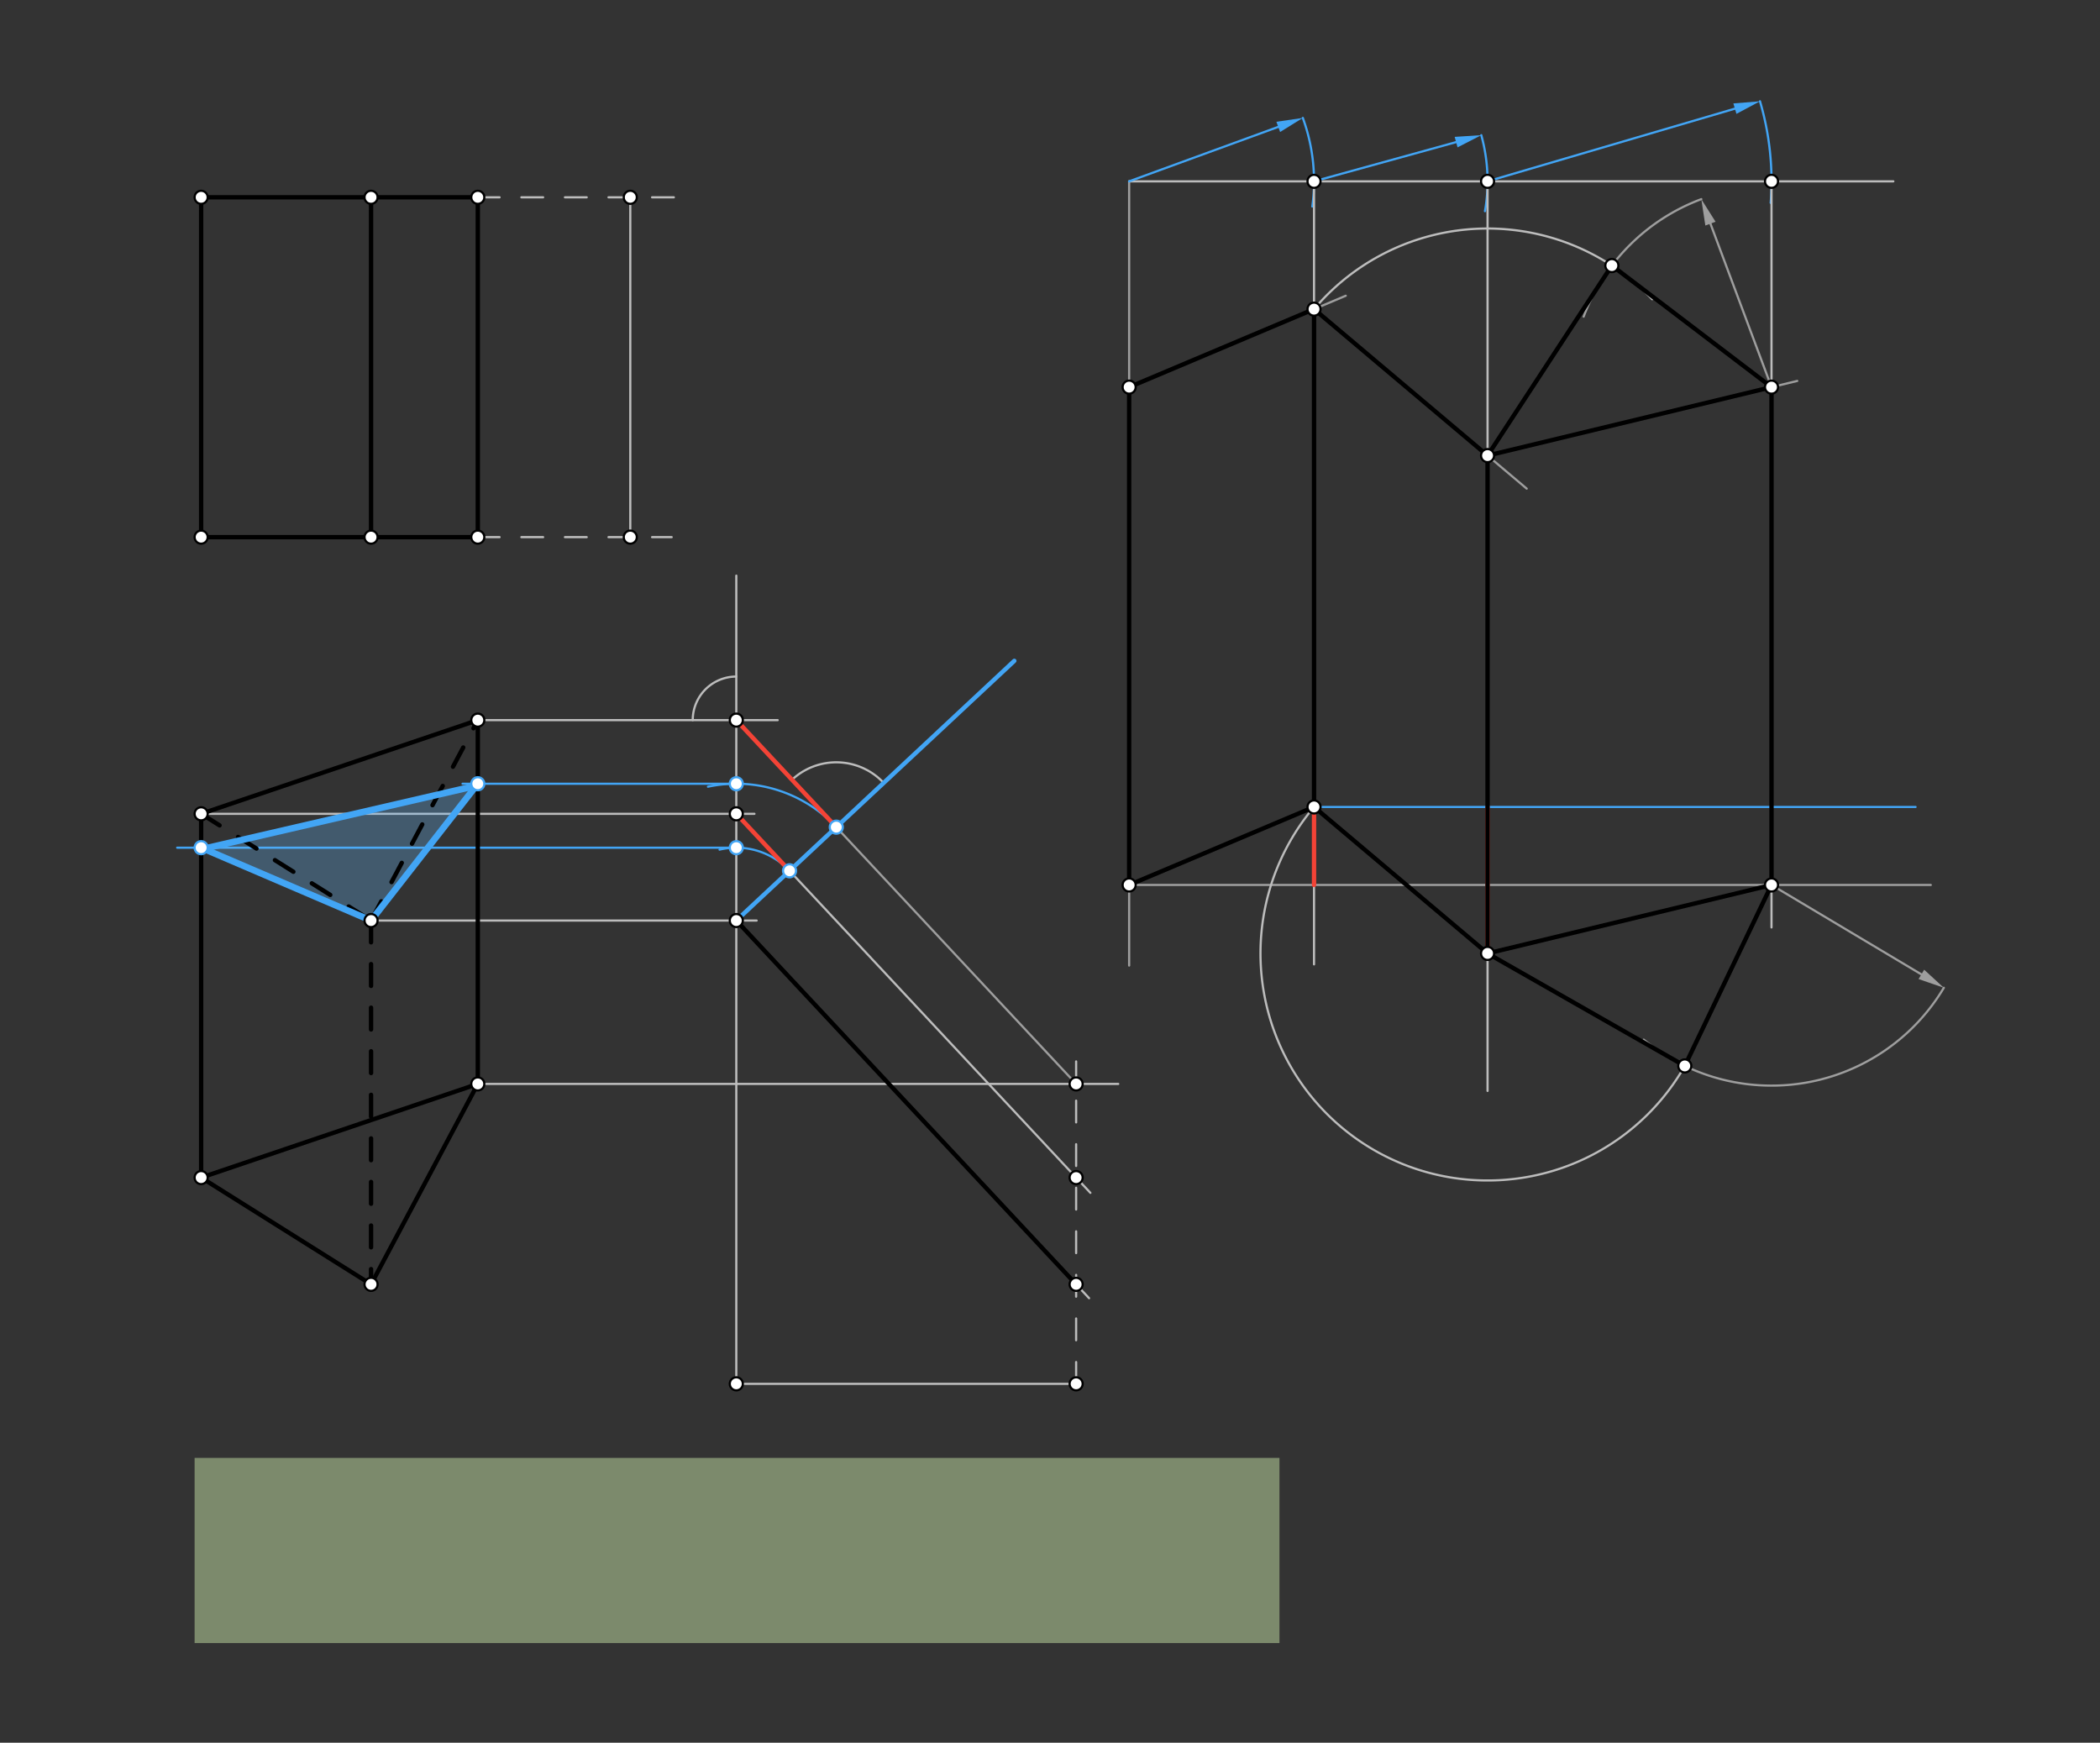 <svg xmlns="http://www.w3.org/2000/svg" class="svg--816" height="100%" preserveAspectRatio="xMidYMid meet" viewBox="0 0 964 800" width="100%"><rect x="0" y="0" width="964" height="800" fill="#333333" stroke="none"/><defs><marker id="marker-arrow" markerHeight="16" markerUnits="userSpaceOnUse" markerWidth="24" orient="auto-start-reverse" refX="24" refY="4" viewBox="0 0 24 8"><path d="M 0 0 L 24 4 L 0 8 z" stroke="inherit"></path></marker></defs><g class="aux-layer--949"><g class="element--733"><line stroke="#9E9E9E" stroke-dasharray="none" stroke-linecap="round" stroke-width="1" x1="518.333" x2="518.333" y1="83.24" y2="443.24"></line></g><g class="element--733"><line stroke="#BDBDBD" stroke-dasharray="none" stroke-linecap="round" stroke-width="1" x1="219.333" x2="357" y1="330.573" y2="330.573"></line></g><g class="element--733"><line stroke="#BDBDBD" stroke-dasharray="none" stroke-linecap="round" stroke-width="1" x1="338" x2="338" y1="264.24" y2="635.24"></line></g><g class="element--733"><path d="M 318 330.573 A 20 20 0 0 1 338 310.573" fill="none" stroke="#BDBDBD" stroke-dasharray="none" stroke-linecap="round" stroke-width="1"></path></g><g class="element--733"><line stroke="#BDBDBD" stroke-dasharray="10" stroke-linecap="round" stroke-width="1" x1="219.333" x2="308.333" y1="246.573" y2="246.573"></line></g><g class="element--733"><line stroke="#BDBDBD" stroke-dasharray="10" stroke-linecap="round" stroke-width="1" x1="219.333" x2="311.333" y1="90.573" y2="90.573"></line></g><g class="element--733"><line stroke="#BDBDBD" stroke-dasharray="none" stroke-linecap="round" stroke-width="1" x1="289.333" x2="289.333" y1="246.573" y2="90.573"></line></g><g class="element--733"><line stroke="#BDBDBD" stroke-dasharray="none" stroke-linecap="round" stroke-width="1" x1="338" x2="493.999" y1="635.24" y2="635.24"></line></g><g class="element--733"><line stroke="#BDBDBD" stroke-dasharray="none" stroke-linecap="round" stroke-width="1" x1="219.333" x2="513.333" y1="497.573" y2="497.573"></line></g><g class="element--733"><line stroke="#BDBDBD" stroke-dasharray="10" stroke-linecap="round" stroke-width="1" x1="493.999" x2="493.999" y1="635.24" y2="487.24"></line></g><g class="element--733"><line stroke="#9E9E9E" stroke-dasharray="none" stroke-linecap="round" stroke-width="1" x1="338" x2="493.999" y1="330.573" y2="497.573"></line></g><g class="element--733"><line stroke="#BDBDBD" stroke-dasharray="none" stroke-linecap="round" stroke-width="1" x1="92.333" x2="346.333" y1="373.573" y2="373.573"></line></g><g class="element--733"><line stroke="#BDBDBD" stroke-dasharray="none" stroke-linecap="round" stroke-width="1" x1="338" x2="500.545" y1="373.573" y2="547.581"></line></g><g class="element--733"><line stroke="#BDBDBD" stroke-dasharray="none" stroke-linecap="round" stroke-width="1" x1="170.333" x2="347.333" y1="422.573" y2="422.573"></line></g><g class="element--733"><line stroke="#BDBDBD" stroke-dasharray="none" stroke-linecap="round" stroke-width="1" x1="338" x2="499.948" y1="422.573" y2="595.941"></line></g><g class="element--733"><path d="M 363.573 357.95 A 29.768 29.768 0 0 1 405.647 359.383" fill="none" stroke="#BDBDBD" stroke-dasharray="none" stroke-linecap="round" stroke-width="1"></path></g><g class="element--733"><path d="M 383.893 379.703 A 62.802 62.802 0 0 0 324.992 361.133" fill="none" stroke="#42A5F5" stroke-dasharray="none" stroke-linecap="round" stroke-width="1"></path></g><g class="element--733"><line stroke="#42A5F5" stroke-dasharray="none" stroke-linecap="round" stroke-width="1" x1="338" x2="212.333" y1="359.771" y2="359.771"></line></g><g class="element--733"><path d="M 362.443 399.74 A 33.449 33.449 0 0 0 330.314 390.019" fill="none" stroke="#42A5F5" stroke-dasharray="none" stroke-linecap="round" stroke-width="1"></path></g><g class="element--733"><line stroke="#42A5F5" stroke-dasharray="none" stroke-linecap="round" stroke-width="1" x1="338" x2="81.333" y1="389.124" y2="389.124"></line></g><g class="element--733"><line stroke="#9E9E9E" stroke-dasharray="none" stroke-linecap="round" stroke-width="1" x1="518.333" x2="886.333" y1="406.24" y2="406.24"></line></g><g class="element--733"><line stroke="#BDBDBD" stroke-dasharray="none" stroke-linecap="round" stroke-width="1" x1="518.333" x2="869.14" y1="83.24" y2="83.24"></line></g><g class="element--733"><line stroke="#42A5F5" stroke-dasharray="none" stroke-linecap="round" stroke-width="1" x1="518.333" x2="586.783" y1="83.24" y2="58.248"></line><path d="M598.055,54.133 l12,2.5 l0,-5 z" fill="#42A5F5" stroke="#42A5F5" stroke-width="0" transform="rotate(159.943, 598.055, 54.133)"></path></g><g class="element--733"><path d="M 598.055 54.133 A 84.869 84.869 0 0 1 602.413 94.793" fill="none" stroke="#42A5F5" stroke-dasharray="none" stroke-linecap="round" stroke-width="1"></path></g><g class="element--733"><line stroke="#BDBDBD" stroke-dasharray="none" stroke-linecap="round" stroke-width="1" x1="603.203" x2="603.203" y1="83.24" y2="442.699"></line></g><g class="element--733"><line stroke="#9E9E9E" stroke-dasharray="none" stroke-linecap="round" stroke-width="1" x1="518.333" x2="617.771" y1="177.713" y2="135.759"></line></g><g class="element--733"><line stroke="#42A5F5" stroke-dasharray="none" stroke-linecap="round" stroke-width="1" x1="603.203" x2="668.421" y1="83.24" y2="65.24"></line><path d="M679.988,62.048 l12,2.5 l0,-5 z" fill="#42A5F5" stroke="#42A5F5" stroke-width="0" transform="rotate(164.571, 679.988, 62.048)"></path></g><g class="element--733"><path d="M 679.988 62.048 A 79.656 79.656 0 0 1 681.673 96.932" fill="none" stroke="#42A5F5" stroke-dasharray="none" stroke-linecap="round" stroke-width="1"></path></g><g class="element--733"><line stroke="#BDBDBD" stroke-dasharray="none" stroke-linecap="round" stroke-width="1" x1="682.859" x2="682.859" y1="83.24" y2="500.795"></line></g><g class="element--733"><line stroke="#42A5F5" stroke-dasharray="none" stroke-linecap="round" stroke-width="1" x1="603.203" x2="879.333" y1="370.432" y2="370.432"></line></g><g class="element--733"><line stroke="#9E9E9E" stroke-dasharray="none" stroke-linecap="round" stroke-width="1" x1="603.203" x2="700.836" y1="141.906" y2="224.308"></line></g><g class="element--733"><line stroke="#42A5F5" stroke-dasharray="none" stroke-linecap="round" stroke-width="1" x1="682.859" x2="796.407" y1="83.24" y2="49.876"></line><path d="M807.92,46.493 l12,2.5 l0,-5 z" fill="#42A5F5" stroke="#42A5F5" stroke-width="0" transform="rotate(163.626, 807.92, 46.493)"></path></g><g class="element--733"><path d="M 807.92 46.493 A 130.348 130.348 0 0 1 812.833 93.116" fill="none" stroke="#42A5F5" stroke-dasharray="none" stroke-linecap="round" stroke-width="1"></path></g><g class="element--733"><line stroke="#BDBDBD" stroke-dasharray="none" stroke-linecap="round" stroke-width="1" x1="813.207" x2="813.207" y1="83.24" y2="425.747"></line></g><g class="element--733"><line stroke="#9E9E9E" stroke-dasharray="none" stroke-linecap="round" stroke-width="1" x1="682.859" x2="825.029" y1="209.135" y2="174.864"></line></g><g class="element--733"><line stroke="#9E9E9E" stroke-dasharray="none" stroke-linecap="round" stroke-width="1" x1="813.207" x2="785.177" y1="177.713" y2="102.662"></line><path d="M780.979,91.421 l12,2.5 l0,-5 z" fill="#9E9E9E" stroke="#9E9E9E" stroke-width="0" transform="rotate(69.52, 780.979, 91.421)"></path></g><g class="element--733"><path d="M 780.979 91.421 A 92.115 92.115 0 0 0 726.968 145.343" fill="none" stroke="#9E9E9E" stroke-dasharray="none" stroke-linecap="round" stroke-width="1"></path></g><g class="element--733"><path d="M 603.203 141.906 A 104.235 104.235 0 0 1 758.428 137.342" fill="none" stroke="#BDBDBD" stroke-dasharray="none" stroke-linecap="round" stroke-width="1"></path></g><g class="element--733"><line stroke="#9E9E9E" stroke-dasharray="none" stroke-linecap="round" stroke-width="1" x1="813.207" x2="882.007" y1="406.24" y2="447.288"></line><path d="M892.312,453.437 l12,2.5 l0,-5 z" fill="#9E9E9E" stroke="#9E9E9E" stroke-width="0" transform="rotate(210.822, 892.312, 453.437)"></path></g><g class="element--733"><path d="M 892.312 453.437 A 92.115 92.115 0 0 1 754.538 477.254" fill="none" stroke="#9E9E9E" stroke-dasharray="none" stroke-linecap="round" stroke-width="1"></path></g><g class="element--733"><path d="M 603.203 370.432 A 104.235 104.235 0 1 0 780.46 474.255" fill="none" stroke="#BDBDBD" stroke-dasharray="none" stroke-linecap="round" stroke-width="1"></path></g></g><g class="main-layer--75a"><g class="element--733"><g fill="#C5E1A5" opacity="0.5"><path d="M 89.333 669.24 L 587.333 669.24 L 587.333 754.24 L 89.333 754.24 Z" stroke="none"></path></g></g><g class="element--733"><g fill="#64B5F6" opacity="0.3"><path d="M 92.333 389.124 L 219.333 359.771 L 170.333 422.573 Z" stroke="none"></path></g></g><g class="element--733"><line stroke="#000000" stroke-dasharray="none" stroke-linecap="round" stroke-width="2" x1="92.333" x2="219.333" y1="540.573" y2="497.573"></line></g><g class="element--733"><line stroke="#000000" stroke-dasharray="none" stroke-linecap="round" stroke-width="2" x1="219.333" x2="170.333" y1="497.573" y2="589.573"></line></g><g class="element--733"><line stroke="#000000" stroke-dasharray="none" stroke-linecap="round" stroke-width="2" x1="170.333" x2="92.333" y1="589.573" y2="540.573"></line></g><g class="element--733"><line stroke="#000000" stroke-dasharray="none" stroke-linecap="round" stroke-width="2" x1="92.333" x2="92.333" y1="540.573" y2="373.573"></line></g><g class="element--733"><line stroke="#000000" stroke-dasharray="10" stroke-linecap="round" stroke-width="2" x1="92.333" x2="170.333" y1="373.573" y2="422.573"></line></g><g class="element--733"><line stroke="#000000" stroke-dasharray="10" stroke-linecap="round" stroke-width="2" x1="170.333" x2="219.333" y1="422.573" y2="330.573"></line></g><g class="element--733"><line stroke="#000000" stroke-dasharray="none" stroke-linecap="round" stroke-width="2" x1="219.333" x2="92.333" y1="330.573" y2="373.573"></line></g><g class="element--733"><line stroke="#000000" stroke-dasharray="10" stroke-linecap="round" stroke-width="2" x1="170.333" x2="170.333" y1="422.573" y2="589.573"></line></g><g class="element--733"><line stroke="#000000" stroke-dasharray="none" stroke-linecap="round" stroke-width="2" x1="219.333" x2="219.333" y1="330.573" y2="497.573"></line></g><g class="element--733"><line stroke="#000000" stroke-dasharray="none" stroke-linecap="round" stroke-width="2" x1="92.333" x2="219.333" y1="90.573" y2="90.573"></line></g><g class="element--733"><line stroke="#000000" stroke-dasharray="none" stroke-linecap="round" stroke-width="2" x1="219.333" x2="219.333" y1="90.573" y2="246.573"></line></g><g class="element--733"><line stroke="#000000" stroke-dasharray="none" stroke-linecap="round" stroke-width="2" x1="219.333" x2="92.333" y1="246.573" y2="246.573"></line></g><g class="element--733"><line stroke="#000000" stroke-dasharray="none" stroke-linecap="round" stroke-width="2" x1="92.333" x2="92.333" y1="246.573" y2="90.573"></line></g><g class="element--733"><line stroke="#000000" stroke-dasharray="none" stroke-linecap="round" stroke-width="2" x1="170.333" x2="170.333" y1="246.573" y2="90.573"></line></g><g class="element--733"><line stroke="#000000" stroke-dasharray="none" stroke-linecap="round" stroke-width="2" x1="338" x2="493.999" y1="422.573" y2="589.573"></line></g><g class="element--733"><line stroke="#42A5F5" stroke-dasharray="none" stroke-linecap="round" stroke-width="2" x1="338" x2="465.616" y1="422.573" y2="303.363"></line></g><g class="element--733"><line stroke="#42A5F5" stroke-dasharray="none" stroke-linecap="round" stroke-width="3" x1="170.333" x2="219.333" y1="422.573" y2="359.771"></line></g><g class="element--733"><line stroke="#42A5F5" stroke-dasharray="none" stroke-linecap="round" stroke-width="3" x1="218.333" x2="91.333" y1="360.771" y2="390.124"></line></g><g class="element--733"><line stroke="#42A5F5" stroke-dasharray="none" stroke-linecap="round" stroke-width="3" x1="92.333" x2="170.333" y1="389.124" y2="422.573"></line></g><g class="element--733"><line stroke="#000000" stroke-dasharray="none" stroke-linecap="round" stroke-width="2" x1="518.333" x2="518.333" y1="406.24" y2="177.713"></line></g><g class="element--733"><line stroke="#F44336" stroke-dasharray="none" stroke-linecap="round" stroke-width="2" x1="362.443" x2="338" y1="399.74" y2="373.573"></line></g><g class="element--733"><line stroke="#F44336" stroke-dasharray="none" stroke-linecap="round" stroke-width="2" x1="603.203" x2="603.203" y1="406.24" y2="370.432"></line></g><g class="element--733"><line stroke="#000000" stroke-dasharray="none" stroke-linecap="round" stroke-width="2" x1="518.333" x2="603.203" y1="406.24" y2="370.432"></line></g><g class="element--733"><line stroke="#000000" stroke-dasharray="none" stroke-linecap="round" stroke-width="2" x1="518.333" x2="603.203" y1="177.713" y2="141.906"></line></g><g class="element--733"><line stroke="#000000" stroke-dasharray="none" stroke-linecap="round" stroke-width="2" x1="603.203" x2="603.203" y1="370.432" y2="141.906"></line></g><g class="element--733"><line stroke="#F44336" stroke-dasharray="none" stroke-linecap="round" stroke-width="2" x1="338" x2="383.893" y1="330.573" y2="379.703"></line></g><g class="element--733"><line stroke="#F44336" stroke-dasharray="none" stroke-linecap="round" stroke-width="2" x1="682.859" x2="682.859" y1="370.432" y2="437.662"></line></g><g class="element--733"><line stroke="#000000" stroke-dasharray="none" stroke-linecap="round" stroke-width="2" x1="603.203" x2="682.859" y1="370.432" y2="437.662"></line></g><g class="element--733"><line stroke="#000000" stroke-dasharray="none" stroke-linecap="round" stroke-width="2" x1="603.203" x2="682.859" y1="141.906" y2="209.135"></line></g><g class="element--733"><line stroke="#000000" stroke-dasharray="none" stroke-linecap="round" stroke-width="2" x1="682.859" x2="682.859" y1="209.135" y2="437.662"></line></g><g class="element--733"><line stroke="#000000" stroke-dasharray="none" stroke-linecap="round" stroke-width="2" x1="682.859" x2="813.207" y1="437.662" y2="406.24"></line></g><g class="element--733"><line stroke="#000000" stroke-dasharray="none" stroke-linecap="round" stroke-width="2" x1="682.859" x2="813.207" y1="209.135" y2="177.713"></line></g><g class="element--733"><line stroke="#000000" stroke-dasharray="none" stroke-linecap="round" stroke-width="2" x1="813.207" x2="813.207" y1="177.713" y2="406.24"></line></g><g class="element--733"><line stroke="#000000" stroke-dasharray="none" stroke-linecap="round" stroke-width="2" x1="682.859" x2="739.922" y1="209.135" y2="121.907"></line></g><g class="element--733"><line stroke="#000000" stroke-dasharray="none" stroke-linecap="round" stroke-width="2" x1="739.922" x2="813.207" y1="121.907" y2="177.713"></line></g><g class="element--733"><line stroke="#000000" stroke-dasharray="none" stroke-linecap="round" stroke-width="2" x1="682.859" x2="773.4" y1="437.662" y2="489.309"></line></g><g class="element--733"><line stroke="#000000" stroke-dasharray="none" stroke-linecap="round" stroke-width="2" x1="773.4" x2="813.207" y1="489.309" y2="406.24"></line></g><g class="element--733"><circle cx="92.333" cy="540.573" r="3" stroke="#000000" stroke-width="1" fill="#ffffff"></circle>}</g><g class="element--733"><circle cx="219.333" cy="497.573" r="3" stroke="#000000" stroke-width="1" fill="#ffffff"></circle>}</g><g class="element--733"><circle cx="170.333" cy="589.573" r="3" stroke="#000000" stroke-width="1" fill="#ffffff"></circle>}</g><g class="element--733"><circle cx="92.333" cy="373.573" r="3" stroke="#000000" stroke-width="1" fill="#ffffff"></circle>}</g><g class="element--733"><circle cx="170.333" cy="422.573" r="3" stroke="#000000" stroke-width="1" fill="#ffffff"></circle>}</g><g class="element--733"><circle cx="219.333" cy="330.573" r="3" stroke="#000000" stroke-width="1" fill="#ffffff"></circle>}</g><g class="element--733"><circle cx="92.333" cy="246.573" r="3" stroke="#000000" stroke-width="1" fill="#ffffff"></circle>}</g><g class="element--733"><circle cx="170.333" cy="246.573" r="3" stroke="#000000" stroke-width="1" fill="#ffffff"></circle>}</g><g class="element--733"><circle cx="219.333" cy="246.573" r="3" stroke="#000000" stroke-width="1" fill="#ffffff"></circle>}</g><g class="element--733"><circle cx="92.333" cy="90.573" r="3" stroke="#000000" stroke-width="1" fill="#ffffff"></circle>}</g><g class="element--733"><circle cx="518.333" cy="406.24" r="3" stroke="#000000" stroke-width="1" fill="#ffffff"></circle>}</g><g class="element--733"><circle cx="338" cy="330.573" r="3" stroke="#000000" stroke-width="1" fill="#ffffff"></circle>}</g><g class="element--733"><circle cx="219.333" cy="90.573" r="3" stroke="#000000" stroke-width="1" fill="#ffffff"></circle>}</g><g class="element--733"><circle cx="289.333" cy="246.573" r="3" stroke="#000000" stroke-width="1" fill="#ffffff"></circle>}</g><g class="element--733"><circle cx="289.333" cy="90.573" r="3" stroke="#000000" stroke-width="1" fill="#ffffff"></circle>}</g><g class="element--733"><circle cx="338" cy="635.24" r="3" stroke="#000000" stroke-width="1" fill="#ffffff"></circle>}</g><g class="element--733"><circle cx="493.999" cy="635.24" r="3" stroke="#000000" stroke-width="1" fill="#ffffff"></circle>}</g><g class="element--733"><circle cx="493.999" cy="497.573" r="3" stroke="#000000" stroke-width="1" fill="#ffffff"></circle>}</g><g class="element--733"><circle cx="338" cy="373.573" r="3" stroke="#000000" stroke-width="1" fill="#ffffff"></circle>}</g><g class="element--733"><circle cx="493.999" cy="540.573" r="3" stroke="#000000" stroke-width="1" fill="#ffffff"></circle>}</g><g class="element--733"><circle cx="170.333" cy="90.573" r="3" stroke="#000000" stroke-width="1" fill="#ffffff"></circle>}</g><g class="element--733"><circle cx="338" cy="422.573" r="3" stroke="#000000" stroke-width="1" fill="#ffffff"></circle>}</g><g class="element--733"><circle cx="493.999" cy="589.573" r="3" stroke="#000000" stroke-width="1" fill="#ffffff"></circle>}</g><g class="element--733"><circle cx="383.893" cy="379.703" r="3" stroke="#42A5F5" stroke-width="1" fill="#ffffff"></circle>}</g><g class="element--733"><circle cx="338" cy="359.771" r="3" stroke="#42A5F5" stroke-width="1" fill="#ffffff"></circle>}</g><g class="element--733"><circle cx="219.333" cy="359.771" r="3" stroke="#42A5F5" stroke-width="1" fill="#ffffff"></circle>}</g><g class="element--733"><circle cx="362.443" cy="399.74" r="3" stroke="#42A5F5" stroke-width="1" fill="#ffffff"></circle>}</g><g class="element--733"><circle cx="338" cy="389.124" r="3" stroke="#42A5F5" stroke-width="1" fill="#ffffff"></circle>}</g><g class="element--733"><circle cx="92.333" cy="389.124" r="3" stroke="#42A5F5" stroke-width="1" fill="#ffffff"></circle>}</g><g class="element--733"><circle cx="518.333" cy="177.713" r="3" stroke="#000000" stroke-width="1" fill="#ffffff"></circle>}</g><g class="element--733"><circle cx="603.203" cy="83.24" r="3" stroke="#000000" stroke-width="1" fill="#ffffff"></circle>}</g><g class="element--733"><circle cx="603.203" cy="370.432" r="3" stroke="#000000" stroke-width="1" fill="#ffffff"></circle>}</g><g class="element--733"><circle cx="603.203" cy="141.906" r="3" stroke="#000000" stroke-width="1" fill="#ffffff"></circle>}</g><g class="element--733"><circle cx="682.859" cy="83.24" r="3" stroke="#000000" stroke-width="1" fill="#ffffff"></circle>}</g><g class="element--733"><circle cx="682.859" cy="437.662" r="3" stroke="#000000" stroke-width="1" fill="#ffffff"></circle>}</g><g class="element--733"><circle cx="682.859" cy="209.135" r="3" stroke="#000000" stroke-width="1" fill="#ffffff"></circle>}</g><g class="element--733"><circle cx="813.207" cy="83.24" r="3" stroke="#000000" stroke-width="1" fill="#ffffff"></circle>}</g><g class="element--733"><circle cx="813.207" cy="406.24" r="3" stroke="#000000" stroke-width="1" fill="#ffffff"></circle>}</g><g class="element--733"><circle cx="813.207" cy="177.713" r="3" stroke="#000000" stroke-width="1" fill="#ffffff"></circle>}</g><g class="element--733"><circle cx="739.922" cy="121.907" r="3" stroke="#000000" stroke-width="1" fill="#ffffff"></circle>}</g><g class="element--733"><circle cx="773.4" cy="489.309" r="3" stroke="#000000" stroke-width="1" fill="#ffffff"></circle>}</g></g><g class="snaps-layer--ac6"></g><g class="temp-layer--52d"></g></svg>